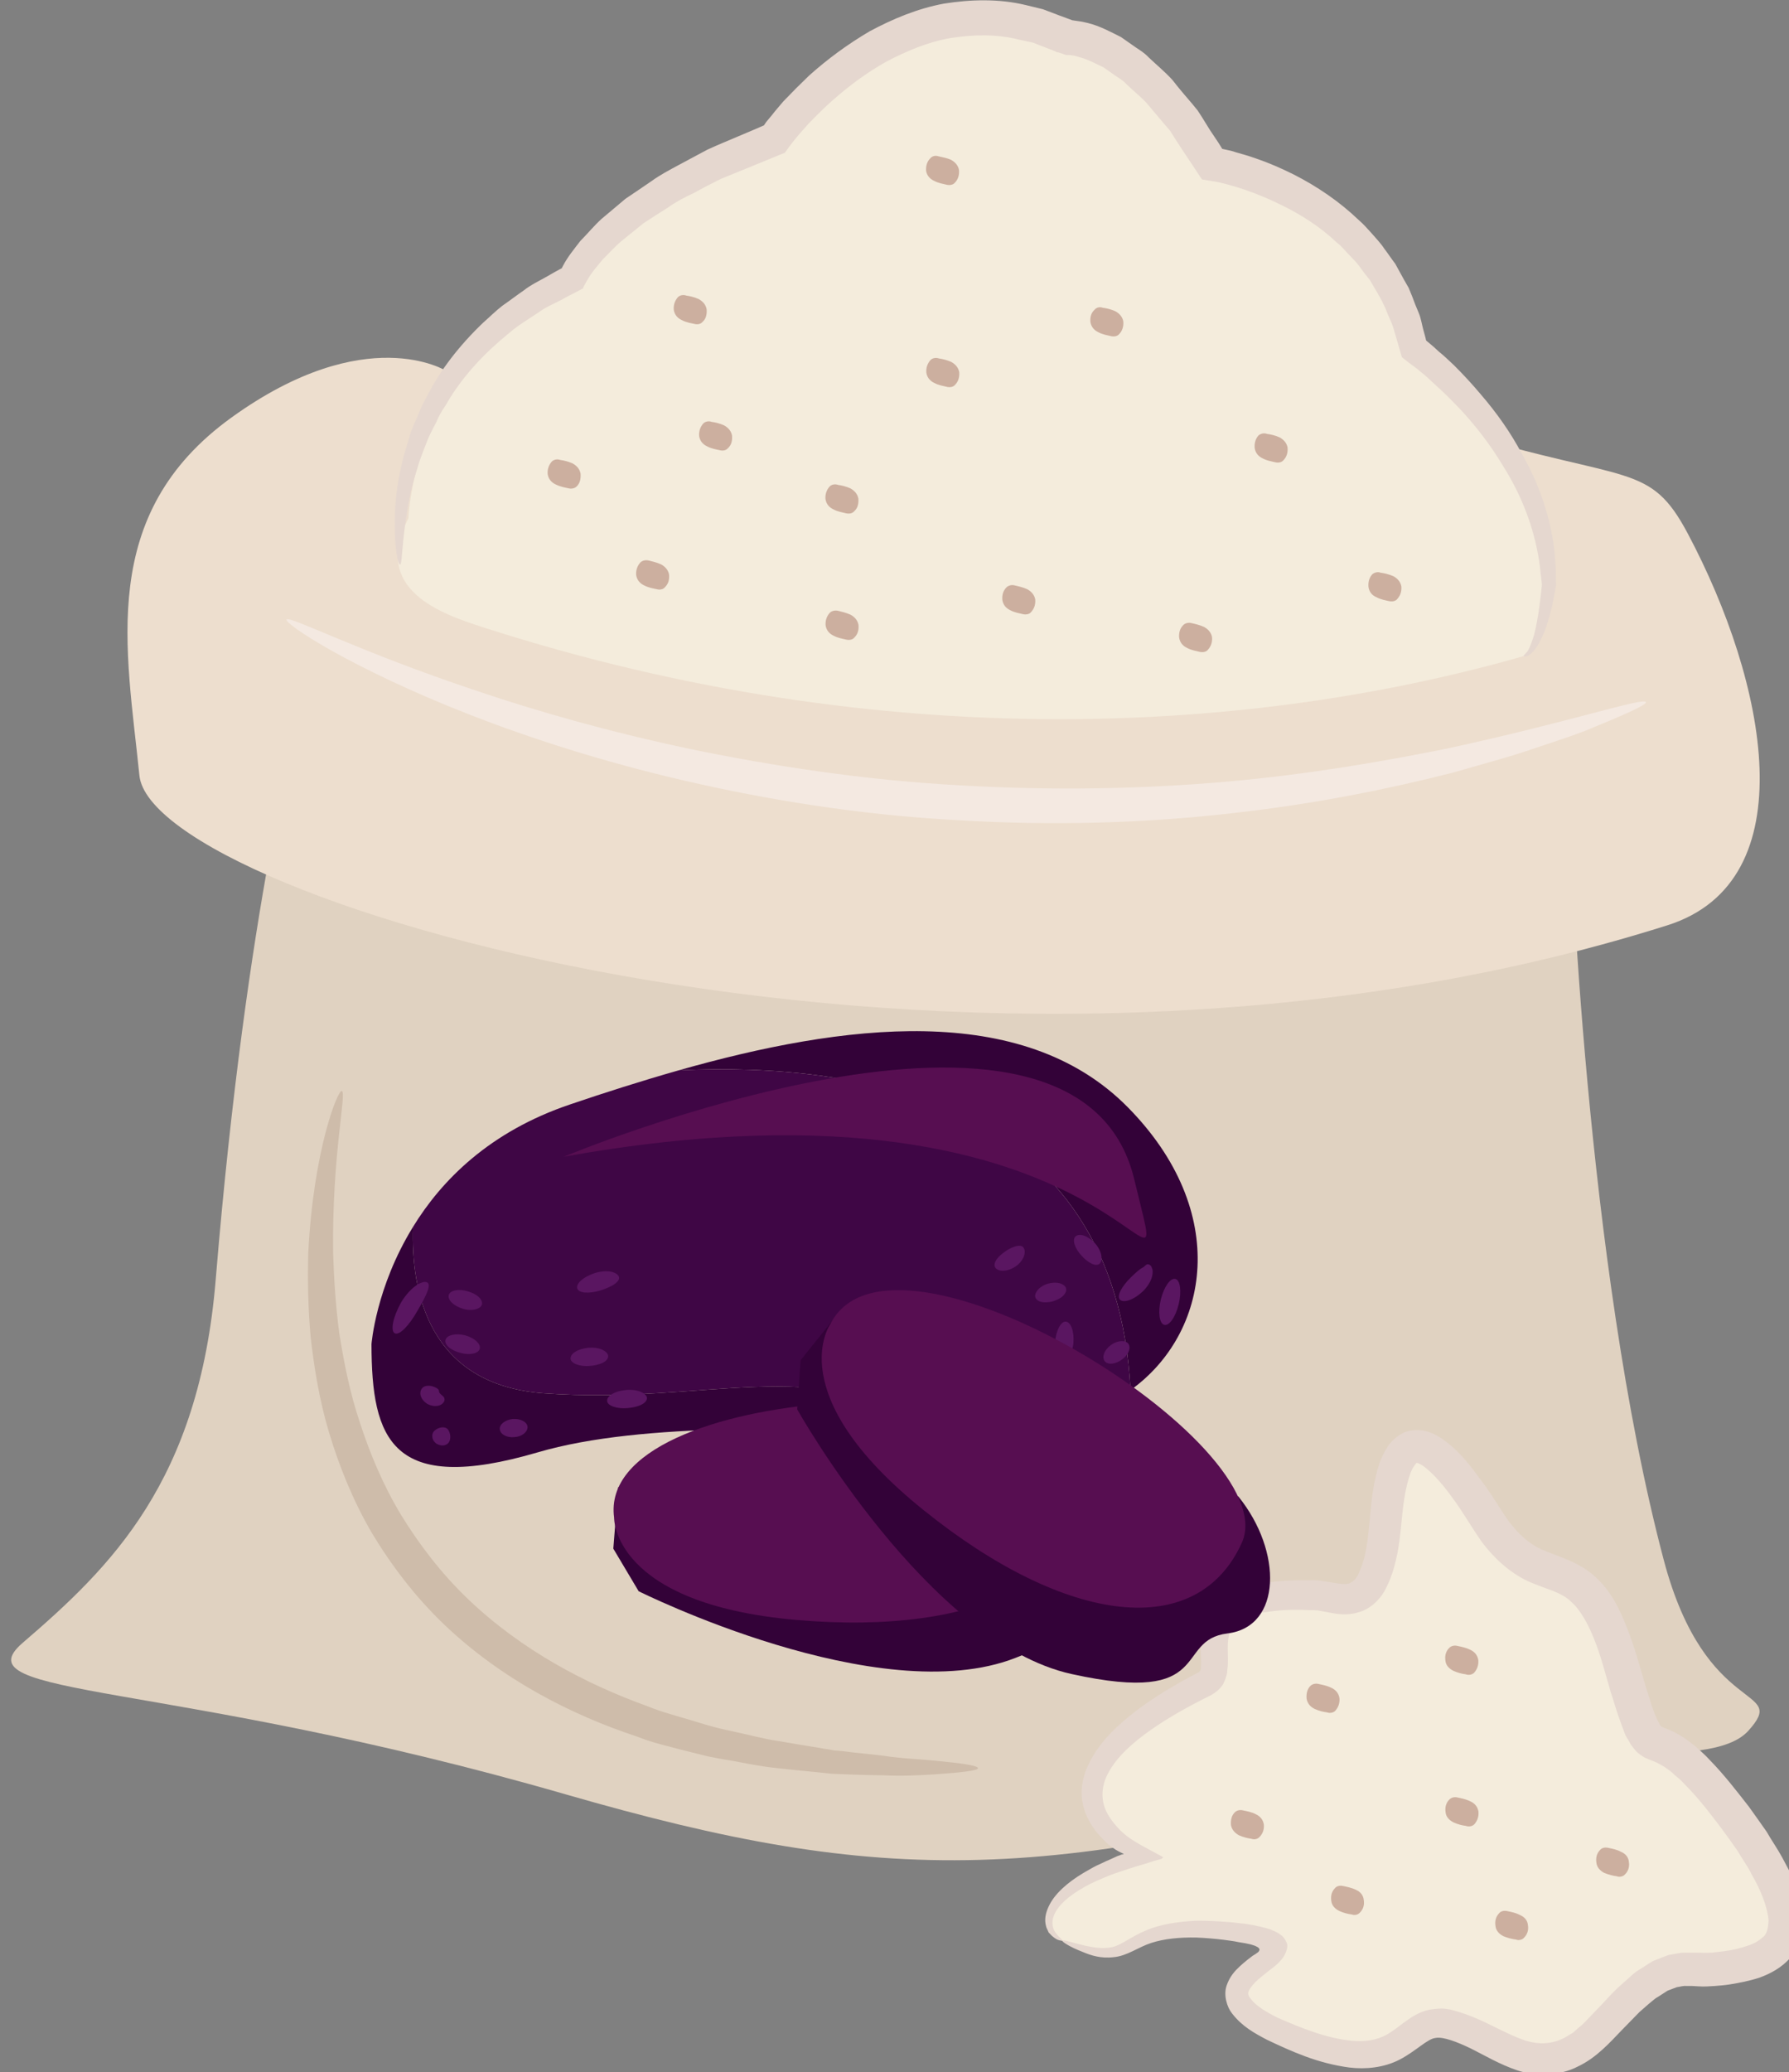 <?xml version="1.0" encoding="UTF-8" standalone="no"?>
<!-- Created with Inkscape (http://www.inkscape.org/) -->

<svg
   xmlns:dc="http://purl.org/dc/elements/1.1/"
   xmlns:cc="http://creativecommons.org/ns#"
   xmlns:rdf="http://www.w3.org/1999/02/22-rdf-syntax-ns#"
   xmlns:svg="http://www.w3.org/2000/svg"
   xmlns="http://www.w3.org/2000/svg"
   xmlns:sodipodi="http://sodipodi.sourceforge.net/DTD/sodipodi-0.dtd"
   xmlns:inkscape="http://www.inkscape.org/namespaces/inkscape"
   width="1238.743mm"
   height="1434.086mm"
   viewBox="0 0 1238.743 1434.086"
   version="1.1"
   id="svg8"
   inkscape:version="0.92.4 (5da689c313, 2019-01-14)"
   sodipodi:docname="4614.svg">
  <rect x="0" y="0" width="1238.743" height="1434.086" fill="#808080" stroke="none"/>
  <defs
     id="defs2">
    <style
       type="text/css"
       id="style2"><![CDATA[
    .fil6 {fill:#513203}
    .fil5 {fill:#765425}
    .fil4 {fill:#89704A}
    .fil3 {fill:#9F8C6D}
    .fil2 {fill:#B4A58D}
    .fil1 {fill:#E0DBC8}
    .fil0 {fill:#EFEDD6}
    .fil8 {fill:#D1D0C2;fill-rule:nonzero}
    .fil7 {fill:#EFEDD6;fill-rule:nonzero}
   ]]></style>
    <style
       type="text/css"
       id="style2-1"><![CDATA[
    .fil5 {fill:#BA5E5B;fill-rule:nonzero}
    .fil3 {fill:#BD3B3B;fill-rule:nonzero}
    .fil1 {fill:#C2332E;fill-rule:nonzero}
    .fil0 {fill:#C95454;fill-rule:nonzero}
    .fil2 {fill:#E1DCC9;fill-rule:nonzero}
    .fil4 {fill:#F1EFD8;fill-rule:nonzero}
   ]]></style>
    <style
       type="text/css"
       id="style2-5"><![CDATA[
    .fil8 {fill:#77401B;fill-rule:nonzero}
    .fil11 {fill:#774D31;fill-rule:nonzero}
    .fil10 {fill:#9B5C31;fill-rule:nonzero}
    .fil6 {fill:#D6A68E;fill-rule:nonzero}
    .fil2 {fill:#E5B69C;fill-rule:nonzero}
    .fil3 {fill:#EAD0B7;fill-rule:nonzero}
    .fil1 {fill:#EEC2A5;fill-rule:nonzero}
    .fil9 {fill:#F48F42;fill-rule:nonzero}
    .fil4 {fill:#F4CAB3;fill-rule:nonzero}
    .fil7 {fill:#F5C29E;fill-rule:nonzero}
    .fil0 {fill:#F7DFC3;fill-rule:nonzero}
    .fil5 {fill:#FCEAD9;fill-rule:nonzero}
   ]]></style>
    <style
       type="text/css"
       id="style2-3"><![CDATA[
    .fil5 {fill:#BA5E5B;fill-rule:nonzero}
    .fil3 {fill:#BD3B3B;fill-rule:nonzero}
    .fil1 {fill:#C2332E;fill-rule:nonzero}
    .fil0 {fill:#C95454;fill-rule:nonzero}
    .fil2 {fill:#E1DCC9;fill-rule:nonzero}
    .fil4 {fill:#F1EFD8;fill-rule:nonzero}
   ]]></style>
    <style
       type="text/css"
       id="style2-32"><![CDATA[
    .fil1 {fill:#49280E;fill-rule:nonzero}
    .fil3 {fill:#647A38;fill-rule:nonzero}
    .fil2 {fill:#6C8445;fill-rule:nonzero}
    .fil4 {fill:#72442A;fill-rule:nonzero}
    .fil0 {fill:#8FA96B;fill-rule:nonzero}
    .fil11 {fill:#D6A68E;fill-rule:nonzero}
    .fil7 {fill:#E5B69C;fill-rule:nonzero}
    .fil8 {fill:#EAD0B7;fill-rule:nonzero}
    .fil6 {fill:#EEC2A5;fill-rule:nonzero}
    .fil9 {fill:#F4CAB3;fill-rule:nonzero}
    .fil5 {fill:#F7DFC3;fill-rule:nonzero}
    .fil10 {fill:#FCEAD9;fill-rule:nonzero}
   ]]></style>
    <style
       type="text/css"
       id="style2-11"><![CDATA[
    .fil7 {fill:#D6A68E;fill-rule:nonzero}
    .fil4 {fill:#E5B69C;fill-rule:nonzero}
    .fil2 {fill:#EAD0B7;fill-rule:nonzero}
    .fil0 {fill:#EDAF4B;fill-rule:nonzero}
    .fil5 {fill:#EEC2A5;fill-rule:nonzero}
    .fil8 {fill:#EFE4B6;fill-rule:nonzero}
    .fil6 {fill:#F4CAB3;fill-rule:nonzero}
    .fil1 {fill:#F7DFC3;fill-rule:nonzero}
    .fil3 {fill:#FCEAD9;fill-rule:nonzero}
   ]]></style>
    <style
       type="text/css"
       id="style2-9"><![CDATA[
    .fil5 {fill:#AD843B;fill-rule:nonzero}
    .fil2 {fill:#DBA04B;fill-rule:nonzero}
    .fil1 {fill:#E0A34B;fill-rule:nonzero}
    .fil4 {fill:#E3B967;fill-rule:nonzero}
    .fil0 {fill:#EDB254;fill-rule:nonzero}
    .fil3 {fill:#F2C686;fill-rule:nonzero}
   ]]></style>
    <style
       type="text/css"
       id="style2-2"><![CDATA[
    .fil11 {fill:#363338;fill-rule:nonzero}
    .fil12 {fill:#3C363F;fill-rule:nonzero}
    .fil4 {fill:#42382F;fill-rule:nonzero}
    .fil5 {fill:#594C41;fill-rule:nonzero}
    .fil0 {fill:#59555B;fill-rule:nonzero}
    .fil2 {fill:#635549;fill-rule:nonzero}
    .fil1 {fill:#6A666D;fill-rule:nonzero}
    .fil9 {fill:#6E6B70;fill-rule:nonzero}
    .fil3 {fill:#7C6C60;fill-rule:nonzero}
    .fil6 {fill:#827F84;fill-rule:nonzero}
    .fil7 {fill:#A4A4A5;fill-rule:nonzero}
    .fil10 {fill:#ADA6B2;fill-rule:nonzero}
    .fil8 {fill:#BCBBAC;fill-rule:nonzero}
   ]]></style>
    <style
       type="text/css"
       id="style2-0"><![CDATA[
    .fil4 {fill:#B2894D;fill-rule:nonzero}
    .fil5 {fill:#CCA264;fill-rule:nonzero}
    .fil12 {fill:#CCAF9F;fill-rule:nonzero}
    .fil13 {fill:#CEBCAA;fill-rule:nonzero}
    .fil1 {fill:#D6AD6B;fill-rule:nonzero}
    .fil2 {fill:#DEB670;fill-rule:nonzero}
    .fil6 {fill:#E0C794;fill-rule:nonzero}
    .fil0 {fill:#E0D2C1;fill-rule:nonzero}
    .fil3 {fill:#E5C289;fill-rule:nonzero}
    .fil10 {fill:#E5D7CF;fill-rule:nonzero}
    .fil7 {fill:#ECD49F;fill-rule:nonzero}
    .fil8 {fill:#EDDECE;fill-rule:nonzero}
    .fil11 {fill:#F4E9E1;fill-rule:nonzero}
    .fil9 {fill:#F4ECDC;fill-rule:nonzero}
   ]]></style>
    <style
       type="text/css"
       id="style2-09"><![CDATA[
    .fil0 {fill:#330238;fill-rule:nonzero}
    .fil1 {fill:#3F0645;fill-rule:nonzero}
    .fil2 {fill:#570E51;fill-rule:nonzero}
    .fil3 {fill:#5A1661;fill-rule:nonzero}
    .fil4 {fill:#B2894D;fill-rule:nonzero}
   ]]></style>
  </defs>
  <sodipodi:namedview
     id="base"
     pagecolor="#ffffff"
     bordercolor="#666666"
     borderopacity="1.0"
     inkscape:pageopacity="0.0"
     inkscape:pageshadow="2"
     inkscape:zoom="0.12374369"
     inkscape:cx="2944.8011"
     inkscape:cy="2482.6186"
     inkscape:document-units="mm"
     inkscape:current-layer="Vrstva_x0020_1-5"
     showgrid="false"
     inkscape:window-width="1920"
     inkscape:window-height="1051"
     inkscape:window-x="-9"
     inkscape:window-y="-9"
     inkscape:window-maximized="1" />
  <g
     inkscape:label="Vrstva 1"
     inkscape:groupmode="layer"
     id="layer1"
     transform="translate(-432.585,487.65)">
    <g
       transform="matrix(0.265,0,0,0.265,-2570.983,-3872.417)"
       id="Vrstva_x0020_1">
    </g>
    <g
       transform="matrix(0.264,-0.022,0.022,0.264,-2055.551,-3474.777)"
       id="Vrstva_x0020_1-5">
      <g
         transform="rotate(4.7,6465.547,18971.877)"
         id="Vrstva_x0020_1-8">
        <path
           inkscape:connector-curvature="0"
           d="m 11949,14049 c 0,0 37,1134 242,1911 110,418 330,326 220,447 -101,110 -504,17 -737,86 -1089,319 -1518,318 -2354,76 -1042,-302 -1586,-253 -1419,-397 231,-198 462,-421 506,-949 83,-990 220,-1465 220,-1465 z"
           style="fill:#e0d2c1;fill-rule:nonzero"
           id="path7"
           class="fil0" />
        <path
           inkscape:connector-curvature="0"
           d="m 9012,12850 c 0,0 -209,-132 -561,121 -352,253 -275,605 -242,935 33,330 2178,968 3993,396 366,-115 260,-636 55,-1023 -99,-187 -154,-132 -594,-264 z"
           style="fill:#eddece;fill-rule:nonzero"
           id="path66"
           class="fil8" />
        <path
           inkscape:connector-curvature="0"
           d="m 8913,13235 c 0,0 11,-418 429,-627 0,0 77,-198 528,-363 0,0 330,-472 770,-264 0,0 176,-10 374,330 0,0 440,66 528,484 0,0 352,253 352,616 0,0 -19,174 -66,187 -693,198 -1661,264 -2717,-77 -112,-36 -297,-99 -198,-286 z"
           style="fill:#f4ecdc;fill-rule:nonzero"
           id="path68"
           class="fil9" />
        <path
           inkscape:connector-curvature="0"
           d="m 11828,13598 c -1,-1 0,-2 2,-4 2,-2 5,-5 8,-9 5,-8 11,-23 17,-43 5,-20 10,-45 14,-76 2,-15 4,-32 6,-50 1,-6 -1,-15 -2,-25 -1,-9 -2,-18 -3,-28 -10,-78 -38,-171 -98,-265 -28,-47 -64,-95 -106,-141 -22,-23 -44,-46 -69,-68 -12,-11 -24,-23 -37,-33 -7,-6 -13,-11 -20,-16 l -11,-8 -19,-15 c -5,-17 -10,-34 -15,-52 -4,-13 -7,-26 -12,-38 -6,-13 -11,-25 -16,-38 -3,-6 -6,-13 -9,-19 l -10,-18 c -7,-12 -14,-24 -21,-36 -9,-11 -18,-23 -26,-34 -8,-12 -19,-22 -29,-33 -10,-10 -19,-22 -31,-31 -43,-41 -95,-75 -152,-102 -28,-14 -58,-26 -89,-37 -15,-5 -31,-10 -46,-14 -8,-2 -16,-4 -24,-6 l -6,-1 -12,-2 -24,-4 c -18,-27 -35,-53 -53,-80 l -20,-31 -10,-16 -12,-14 c -16,-19 -32,-38 -48,-57 -17,-19 -37,-34 -55,-52 -8,-9 -19,-15 -29,-22 l -30,-21 c -21,-10 -43,-22 -64,-27 -5,-2 -10,-3 -15,-4 l -7,-1 c -7,-1 -11,1 -19,-3 l -12,-4 -5,-1 -9,-4 -18,-7 -36,-14 -37,-8 c -59,-15 -120,-13 -178,-4 -59,10 -115,34 -167,61 -52,29 -99,64 -143,103 -22,19 -42,40 -62,60 -9,11 -19,21 -28,32 l -13,16 -7,9 -13,18 c -57,23 -112,46 -167,68 -24,12 -48,24 -71,37 -24,11 -47,23 -68,38 -22,14 -43,27 -64,41 -19,15 -38,31 -57,46 -18,15 -34,33 -50,49 -14,17 -30,35 -39,52 l -2,3 -5,9 -4,7 -1,4 c -2,1 -3,1 -4,2 l -25,13 c -11,5 -20,11 -30,16 -20,10 -41,19 -58,32 -18,12 -36,23 -53,35 -17,12 -32,26 -48,39 -60,52 -109,110 -142,169 -10,14 -18,28 -24,43 -7,14 -15,28 -21,42 -11,28 -22,54 -29,80 -17,51 -25,97 -30,134 -11,74 -10,116 -15,116 -5,1 -15,-40 -14,-118 1,-39 5,-88 18,-142 6,-28 16,-57 25,-88 6,-15 13,-30 20,-46 6,-16 14,-32 23,-48 33,-65 83,-130 146,-190 16,-14 32,-30 50,-44 19,-13 37,-27 56,-40 19,-15 41,-25 62,-37 10,-6 21,-12 32,-18 7,-4 4,-2 6,-3 0,0 0,-1 0,-2 0,0 1,-1 0,1 l 2,-4 c 13,-25 30,-45 46,-66 19,-19 36,-40 56,-58 20,-17 41,-34 62,-52 22,-15 45,-30 68,-46 22,-16 47,-29 71,-42 25,-13 50,-27 75,-40 26,-12 53,-23 79,-34 23,-10 46,-19 68,-29 1,0 1,0 1,0 l 6,-9 15,-18 c 10,-13 20,-24 30,-36 22,-23 44,-45 67,-67 48,-43 101,-82 159,-116 60,-32 124,-59 194,-72 70,-11 144,-13 214,4 l 45,11 42,16 35,13 c -2,0 1,0 1,0 l 13,2 c 9,1 18,3 26,5 32,8 59,23 87,37 l 37,26 c 12,8 25,16 35,27 21,20 43,38 62,59 17,22 35,43 53,64 l 13,16 11,17 21,34 22,33 10,16 h -1 l 9,2 c 10,2 19,4 27,7 18,5 35,10 52,16 35,12 67,26 99,42 63,32 121,72 170,119 13,11 24,24 35,36 11,13 23,25 32,39 10,13 19,27 29,40 8,14 15,28 23,42 l 12,21 c 3,7 6,15 9,22 5,14 11,29 17,43 6,14 8,29 12,44 l 6,22 1,5 v 0 l 1,2 12,10 c 7,6 14,12 20,18 14,11 27,24 40,36 25,25 48,50 69,75 44,51 80,103 108,156 59,103 84,206 88,290 1,11 1,21 1,31 0,5 0,10 0,15 1,4 0,12 -1,16 -3,18 -7,35 -10,51 -8,31 -16,57 -26,78 -9,20 -20,35 -30,43 -4,4 -9,6 -12,6 -3,0 -5,0 -5,-1 z"
           style="fill:#e5d7cf;fill-rule:nonzero"
           id="path70"
           class="fil10" />
        <path
           inkscape:connector-curvature="0"
           d="m 12147,13719 c 2,6 -45,28 -131,63 -43,19 -97,36 -160,57 -63,22 -136,41 -216,64 -162,41 -357,81 -577,105 -220,25 -464,33 -719,17 -255,-14 -496,-54 -711,-104 -215,-50 -405,-112 -561,-173 -311,-122 -484,-238 -478,-249 7,-11 188,84 500,188 156,53 345,107 557,152 213,44 449,81 699,95 250,15 489,10 705,-9 216,-19 409,-53 570,-85 322,-69 517,-135 522,-121 z"
           style="fill:#f4e9e1;fill-rule:nonzero"
           id="path72"
           class="fil11" />
        <path
           inkscape:connector-curvature="0"
           d="m 10618,16953 c -69,-32 -55,-143 209,-220 0,0 -385,-176 165,-451 82,-42 -104,-243 286,-231 68,2 165,77 187,-198 22,-275 121,-231 264,0 143,231 253,33 352,385 99,352 44,55 297,396 253,341 87,380 -55,396 -80,8 -121,-44 -286,143 -165,187 -275,33 -407,0 -132,-33 -99,176 -440,22 -341,-154 209,-220 -121,-264 -330,-44 -231,121 -451,22 z"
           style="fill:#f4ecdc;fill-rule:nonzero"
           id="path74"
           class="fil9" />
        <path
           inkscape:connector-curvature="0"
           d="m 10618,16953 c 1,-4 22,4 60,13 19,4 44,9 69,4 25,-5 51,-28 90,-44 38,-16 84,-23 133,-25 24,0 49,1 75,3 13,1 26,2 40,4 7,1 13,1 21,3 9,1 17,3 26,5 10,2 21,5 30,8 9,4 19,8 25,13 8,5 13,12 17,21 4,9 1,18 -2,26 -6,16 -22,32 -42,46 -20,16 -28,22 -38,32 -9,9 -16,19 -18,25 -1,7 0,11 7,19 13,18 42,35 70,49 60,26 127,54 194,60 33,3 64,-1 91,-16 14,-8 27,-18 44,-31 17,-12 38,-28 68,-34 14,-2 30,-4 42,-2 7,1 14,2 20,4 l 17,5 c 23,7 43,16 63,25 40,19 76,39 111,50 35,10 66,8 97,-7 8,-4 16,-10 24,-14 7,-6 14,-13 22,-19 7,-6 14,-14 21,-21 l 23,-24 c 17,-17 32,-35 50,-52 l 28,-25 c 9,-8 18,-17 30,-24 12,-7 23,-15 35,-22 13,-5 27,-11 41,-16 15,-2 31,-7 45,-6 h 21 17 c 13,1 21,0 31,0 10,-1 22,-3 33,-4 23,-3 43,-8 63,-15 18,-6 32,-16 41,-25 8,-10 10,-23 11,-40 -3,-35 -20,-79 -44,-120 -10,-21 -25,-41 -37,-62 -14,-20 -28,-40 -43,-60 -30,-40 -61,-80 -95,-114 -8,-9 -17,-17 -26,-24 -8,-9 -17,-14 -26,-21 -8,-5 -17,-10 -26,-14 -7,-3 -11,-4 -22,-9 -8,-3 -21,-12 -28,-20 -7,-8 -14,-17 -17,-24 -4,-7 -9,-14 -11,-20 -5,-13 -10,-26 -14,-38 -9,-24 -15,-48 -23,-71 -14,-48 -25,-92 -41,-133 -16,-41 -36,-80 -62,-103 -12,-12 -27,-20 -46,-28 -19,-7 -42,-15 -67,-26 -49,-23 -90,-62 -120,-102 -30,-43 -49,-78 -75,-113 -24,-34 -52,-67 -78,-86 -6,-4 -12,-7 -15,-8 -2,0 -2,0 -3,0 1,-2 -11,12 -16,27 -12,33 -18,74 -22,113 -4,42 -8,86 -20,129 -6,22 -14,44 -27,67 -13,22 -37,46 -68,54 -30,9 -57,4 -77,0 l -27,-5 c -4,-1 -7,0 -10,-1 -4,0 -9,0 -14,0 -37,-2 -73,-1 -106,4 -33,4 -65,13 -83,28 -18,14 -24,35 -24,68 0,16 2,33 -1,55 0,5 -1,12 -3,18 -2,7 -5,14 -8,20 -8,13 -20,22 -32,29 -59,29 -111,58 -158,91 -46,32 -87,69 -109,109 -23,40 -22,82 1,117 5,8 11,16 18,24 3,4 7,7 10,11 4,4 11,10 17,15 26,20 64,38 96,56 -1,1 -2,2 -3,3 -1,1 -1,1 -4,2 l -18,5 c -11,4 -22,7 -32,10 -22,6 -41,13 -60,19 -21,7 -30,11 -42,16 -12,5 -23,10 -33,15 -41,21 -73,45 -88,70 -16,25 -10,48 0,59 9,12 17,16 16,19 0,0 -3,0 -7,-1 -5,-1 -11,-4 -18,-10 -3,-2 -7,-7 -11,-11 -2,-6 -6,-11 -7,-18 -4,-15 -1,-32 7,-49 15,-33 49,-63 91,-88 11,-6 22,-13 34,-19 12,-5 27,-13 33,-15 7,-3 15,-7 22,-10 l 11,-4 5,-1 c 2,-1 -3,-2 -4,-3 -11,-5 -21,-11 -29,-18 -3,-2 -5,-3 -9,-7 -4,-4 -9,-8 -13,-13 -9,-9 -18,-19 -25,-30 -15,-22 -27,-50 -29,-81 -2,-31 7,-62 21,-89 28,-55 73,-96 122,-134 49,-37 105,-70 163,-100 2,-1 3,-3 4,-4 1,-2 1,-2 1,-3 1,-2 1,-4 1,-7 1,-12 0,-29 -1,-48 0,-18 1,-40 7,-62 7,-23 22,-46 40,-61 38,-32 80,-41 119,-48 40,-6 80,-8 120,-7 5,0 9,-1 15,0 6,0 13,1 19,2 l 30,5 c 18,3 32,4 39,1 8,-3 14,-8 22,-20 6,-13 12,-28 17,-46 9,-35 12,-74 16,-115 4,-43 9,-87 25,-135 5,-12 10,-25 19,-38 3,-6 9,-13 15,-19 7,-7 15,-13 24,-18 18,-10 42,-11 60,-7 19,5 32,12 44,20 46,32 73,69 101,107 28,36 53,80 75,111 25,32 52,58 87,73 18,8 39,15 63,25 24,10 51,24 73,44 45,40 67,90 85,136 19,48 32,96 45,141 7,22 14,46 21,67 7,21 18,44 22,48 2,1 -1,0 3,2 1,1 9,4 15,6 15,6 29,14 43,23 12,9 25,18 35,27 11,10 22,20 31,30 39,40 71,82 103,123 16,22 31,44 46,65 13,23 28,44 41,68 l 19,36 c 5,13 10,26 15,39 10,26 18,55 19,87 1,31 -6,70 -31,98 -24,28 -54,43 -81,53 -27,9 -54,14 -79,18 -13,2 -25,3 -38,4 -14,1 -30,2 -42,1 l -18,-1 h -14 c -10,-1 -17,2 -26,3 l -24,9 c -8,5 -17,11 -25,16 -8,4 -16,12 -25,19 l -24,21 c -15,15 -30,31 -46,47 -31,32 -66,72 -115,95 -48,25 -111,26 -158,10 -47,-16 -85,-39 -121,-57 -35,-17 -73,-32 -93,-28 -21,2 -51,34 -93,56 -42,22 -91,26 -132,21 -83,-11 -151,-42 -216,-73 -32,-17 -64,-34 -91,-69 -7,-9 -12,-20 -15,-33 -3,-13 -3,-27 1,-39 8,-24 22,-39 35,-51 13,-12 29,-24 33,-27 5,-3 10,-6 15,-10 2,-2 4,-6 3,-8 -2,-3 -4,-5 -7,-6 -5,-3 -10,-4 -16,-6 l -14,-3 -18,-3 c -13,-3 -25,-4 -38,-6 -24,-3 -48,-5 -71,-6 -45,-1 -85,3 -119,14 -34,11 -63,34 -98,37 -34,4 -60,-5 -79,-13 -39,-15 -56,-28 -55,-30 z"
           style="fill:#e5d7cf;fill-rule:nonzero"
           id="path76"
           class="fil10" />
        <path
           inkscape:connector-curvature="0"
           d="m 9342,13092 c 11,6 19,15 21,27 1,14 -2,25 -10,33 -6,6 -15,7 -22,5 -9,-2 -21,-4 -33,-10 -11,-5 -19,-14 -21,-27 -1,-13 3,-24 11,-33 5,-5 14,-7 22,-4 8,1 21,4 32,9 z"
           style="fill:#ccaf9f;fill-rule:nonzero"
           id="path78"
           class="fil12" />
        <path
           inkscape:connector-curvature="0"
           d="m 9573,13356 c 11,6 19,15 21,27 1,14 -2,24 -11,33 -5,6 -14,7 -21,5 -9,-2 -22,-4 -33,-10 -11,-5 -19,-14 -21,-27 -1,-13 3,-24 11,-33 5,-5 14,-7 22,-5 8,2 21,5 32,10 z"
           style="fill:#ccaf9f;fill-rule:nonzero"
           id="path80"
           class="fil12" />
        <path
           inkscape:connector-curvature="0"
           d="m 9738,12993 c 11,6 19,15 21,27 1,14 -2,25 -11,33 -5,6 -14,7 -21,5 -9,-2 -22,-4 -33,-10 -11,-5 -19,-14 -21,-27 -1,-13 3,-24 11,-33 5,-5 14,-7 22,-4 8,1 21,4 32,9 z"
           style="fill:#ccaf9f;fill-rule:nonzero"
           id="path82"
           class="fil12" />
        <path
           inkscape:connector-curvature="0"
           d="m 9672,12663 c 11,6 19,15 21,27 1,14 -2,25 -11,33 -5,6 -14,7 -21,5 -9,-2 -22,-4 -33,-10 -11,-5 -19,-14 -21,-27 -1,-13 3,-24 11,-33 5,-5 14,-7 22,-4 8,1 21,4 32,9 z"
           style="fill:#ccaf9f;fill-rule:nonzero"
           id="path84"
           class="fil12" />
        <path
           inkscape:connector-curvature="0"
           d="m 10068,13158 c 11,6 19,15 21,27 1,14 -2,25 -11,33 -5,6 -14,7 -22,5 -8,-2 -21,-4 -32,-10 -11,-5 -19,-14 -21,-27 -1,-13 3,-24 11,-33 5,-5 14,-7 22,-4 8,1 21,4 32,9 z"
           style="fill:#ccaf9f;fill-rule:nonzero"
           id="path86"
           class="fil12" />
        <path
           inkscape:connector-curvature="0"
           d="m 10068,13488 c 11,6 19,15 21,27 1,14 -2,24 -11,33 -5,6 -14,7 -22,5 -8,-2 -21,-4 -32,-10 -11,-5 -19,-14 -21,-27 -1,-13 3,-24 11,-33 5,-5 14,-7 22,-5 8,2 21,5 32,10 z"
           style="fill:#ccaf9f;fill-rule:nonzero"
           id="path88"
           class="fil12" />
        <path
           inkscape:connector-curvature="0"
           d="m 10530,13422 c 11,6 19,15 21,27 1,14 -3,24 -11,33 -5,6 -14,7 -22,5 -8,-2 -21,-4 -32,-10 -11,-5 -19,-14 -21,-27 -1,-13 2,-24 11,-33 5,-5 14,-7 21,-5 9,2 22,5 33,10 z"
           style="fill:#ccaf9f;fill-rule:nonzero"
           id="path90"
           class="fil12" />
        <path
           inkscape:connector-curvature="0"
           d="m 10332,12828 c 11,6 19,15 21,27 1,14 -3,25 -11,33 -5,6 -14,7 -22,5 -8,-2 -21,-4 -32,-10 -11,-5 -19,-14 -21,-27 -1,-13 3,-24 11,-33 5,-5 14,-7 22,-4 8,1 21,4 32,9 z"
           style="fill:#ccaf9f;fill-rule:nonzero"
           id="path92"
           class="fil12" />
        <path
           inkscape:connector-curvature="0"
           d="m 10332,12300 c 11,6 19,15 21,27 1,14 -3,25 -11,33 -5,6 -14,7 -22,5 -8,-2 -21,-4 -32,-10 -11,-5 -19,-14 -21,-26 -1,-14 3,-25 11,-33 5,-6 14,-8 22,-5 8,2 21,4 32,9 z"
           style="fill:#ccaf9f;fill-rule:nonzero"
           id="path94"
           class="fil12" />
        <path
           inkscape:connector-curvature="0"
           d="m 10761,12696 c 11,6 19,15 21,27 1,14 -3,25 -11,33 -5,6 -14,7 -22,5 -8,-2 -21,-4 -32,-10 -11,-5 -19,-14 -21,-27 -1,-13 2,-24 11,-32 5,-6 14,-8 21,-5 9,1 22,4 33,9 z"
           style="fill:#ccaf9f;fill-rule:nonzero"
           id="path96"
           class="fil12" />
        <path
           inkscape:connector-curvature="0"
           d="m 11190,13026 c 11,6 19,15 21,27 1,14 -3,25 -11,33 -5,6 -14,7 -22,5 -8,-2 -21,-4 -32,-10 -11,-5 -19,-14 -21,-27 -1,-13 2,-24 10,-33 6,-5 15,-7 22,-4 9,1 22,4 33,9 z"
           style="fill:#ccaf9f;fill-rule:nonzero"
           id="path98"
           class="fil12" />
        <path
           inkscape:connector-curvature="0"
           d="m 10992,13521 c 11,6 19,15 21,27 1,14 -3,24 -11,33 -5,6 -14,7 -22,5 -8,-2 -21,-4 -32,-10 -11,-5 -19,-14 -21,-27 -1,-13 2,-24 11,-33 5,-5 14,-7 21,-5 9,2 22,5 33,10 z"
           style="fill:#ccaf9f;fill-rule:nonzero"
           id="path100"
           class="fil12" />
        <path
           inkscape:connector-curvature="0"
           d="m 11487,13389 c 11,6 19,15 21,27 1,14 -3,24 -11,33 -5,6 -14,7 -22,5 -9,-2 -21,-4 -32,-10 -12,-5 -19,-14 -21,-27 -1,-13 2,-24 10,-33 6,-5 15,-7 22,-4 9,1 21,4 33,9 z"
           style="fill:#ccaf9f;fill-rule:nonzero"
           id="path102"
           class="fil12" />
        <path
           inkscape:connector-curvature="0"
           d="m 11322,16293 c 11,5 19,14 21,27 1,13 -3,24 -11,33 -5,5 -14,7 -22,4 -9,-1 -21,-4 -32,-9 -12,-6 -19,-15 -21,-27 -1,-14 2,-25 10,-33 6,-6 15,-7 22,-5 9,2 21,4 33,10 z"
           style="fill:#ccaf9f;fill-rule:nonzero"
           id="path104"
           class="fil12" />
        <path
           inkscape:connector-curvature="0"
           d="m 11814,16887 c 12,5 20,14 21,27 2,13 -2,24 -10,32 -5,6 -14,8 -22,5 -9,-1 -21,-4 -33,-9 -11,-6 -19,-15 -20,-27 -2,-14 2,-25 10,-33 5,-6 14,-7 22,-5 9,2 21,4 32,10 z"
           style="fill:#ccaf9f;fill-rule:nonzero"
           id="path106"
           class="fil12" />
        <path
           inkscape:connector-curvature="0"
           d="m 11685,16194 c 11,5 19,14 21,27 1,13 -3,24 -11,33 -5,5 -14,7 -22,4 -9,-1 -21,-4 -32,-9 -12,-6 -20,-15 -21,-27 -2,-14 2,-25 10,-33 6,-6 15,-7 22,-5 9,2 21,4 33,10 z"
           style="fill:#ccaf9f;fill-rule:nonzero"
           id="path108"
           class="fil12" />
        <path
           inkscape:connector-curvature="0"
           d="m 11124,16623 c 11,5 19,14 21,27 1,13 -3,24 -11,32 -5,6 -14,8 -22,5 -8,-1 -21,-4 -32,-9 -11,-6 -19,-15 -21,-27 -1,-14 2,-25 10,-33 6,-6 15,-7 22,-5 9,2 22,4 33,10 z"
           style="fill:#ccaf9f;fill-rule:nonzero"
           id="path110"
           class="fil12" />
        <path
           inkscape:connector-curvature="0"
           d="m 11386,16821 c 11,5 19,14 20,27 2,13 -2,24 -10,32 -5,6 -14,8 -22,5 -9,-1 -21,-4 -32,-9 -12,-6 -20,-15 -21,-27 -2,-14 2,-25 10,-33 5,-6 14,-7 22,-5 9,2 21,4 33,10 z"
           style="fill:#ccaf9f;fill-rule:nonzero"
           id="path112"
           class="fil12" />
        <path
           inkscape:connector-curvature="0"
           d="m 11685,16590 c 11,5 19,14 21,27 1,13 -3,24 -11,33 -5,5 -14,7 -22,4 -9,-1 -21,-4 -32,-9 -12,-6 -20,-15 -21,-27 -2,-14 2,-25 10,-33 6,-6 15,-7 22,-5 9,2 21,4 33,10 z"
           style="fill:#ccaf9f;fill-rule:nonzero"
           id="path114"
           class="fil12" />
        <path
           inkscape:connector-curvature="0"
           d="m 12078,16722 c 12,5 20,14 21,27 2,13 -2,24 -10,32 -5,6 -15,8 -22,5 -9,-1 -21,-4 -33,-9 -11,-6 -19,-15 -20,-27 -2,-14 2,-25 10,-33 5,-6 14,-7 22,-5 9,2 21,4 32,10 z"
           style="fill:#ccaf9f;fill-rule:nonzero"
           id="path116"
           class="fil12" />
        <path
           inkscape:connector-curvature="0"
           d="m 10398,16502 c 0,6 -41,11 -115,16 -37,2 -83,5 -136,2 -26,0 -54,-1 -84,-2 -15,-1 -31,-1 -47,-2 -16,-2 -32,-3 -48,-5 -34,-3 -69,-7 -105,-11 -36,-4 -74,-12 -112,-19 -20,-3 -40,-7 -60,-11 -20,-5 -40,-10 -60,-15 -41,-11 -83,-20 -125,-37 -169,-56 -351,-148 -503,-293 -76,-73 -138,-155 -189,-240 -50,-86 -85,-175 -111,-261 -26,-87 -39,-171 -48,-250 -7,-79 -8,-153 -6,-221 14,-269 78,-426 88,-422 14,3 -26,163 -23,423 2,65 6,136 16,211 12,75 27,154 54,234 26,80 60,162 107,240 48,78 105,153 175,220 140,134 308,222 468,280 39,16 79,26 118,38 20,6 39,12 58,17 19,5 38,9 56,13 38,8 73,18 108,23 35,6 69,12 101,17 16,3 32,5 47,8 16,1 31,3 46,5 29,3 57,6 82,9 52,8 97,9 134,13 73,7 114,13 114,20 z"
           style="fill:#cebcaa;fill-rule:nonzero"
           id="path118"
           class="fil13" />
      </g>
      <g
         transform="matrix(0.425,0.035,-0.035,0.425,6299.748,9112.434)"
         id="Vrstva_x0020_1-1">
        <path
           inkscape:connector-curvature="0"
           d="m 12427,13168 c -646,-655 -1749,-511 -2751,-228 1110,-51 2678,195 2767,1962 484,-345 618,-1091 -16,-1734 z"
           style="fill:#330238;fill-rule:nonzero"
           id="path7-4"
           class="fil0" />
        <path
           inkscape:connector-curvature="0"
           d="m 12443,14902 c -89,-1767 -1657,-2013 -2767,-1962 -229,65 -453,136 -665,208 -495,166 -790,465 -965,750 -13,398 95,968 802,1020 1017,74 1632,-247 2412,215 288,-4 550,-17 760,-54 159,-29 302,-90 423,-177 z"
           style="fill:#3f0645;fill-rule:nonzero"
           id="path9-3"
           class="fil1" />
        <path
           inkscape:connector-curvature="0"
           d="m 8848,14918 c -707,-52 -815,-622 -802,-1020 -229,371 -255,718 -255,718 0,583 122,925 1017,664 657,-192 1655,-135 2452,-147 -780,-462 -1395,-141 -2412,-215 z"
           style="fill:#330238;fill-rule:nonzero"
           id="path11-4"
           class="fil0" />
        <path
           inkscape:connector-curvature="0"
           d="m 8970,13469 c 0,0 3150,-1314 3497,141 264,1107 -20,-764 -3497,-141 z"
           style="fill:#570e51;fill-rule:nonzero"
           id="path13-5"
           class="fil2" />
        <path
           inkscape:connector-curvature="0"
           d="m 8272,15200 c -3,15 -12,27 -27,33 -16,7 -35,4 -53,-5 -34,-21 -37,-62 -15,-82 24,-21 55,-25 73,-15 9,5 15,16 19,27 4,11 6,27 3,42 z"
           style="fill:#5a1661;fill-rule:nonzero"
           id="path15-2"
           class="fil3" />
        <path
           inkscape:connector-curvature="0"
           d="m 8232,14938 c 9,10 12,32 -14,48 -12,8 -29,10 -45,9 -16,-2 -30,-7 -42,-14 -47,-32 -49,-75 -28,-97 22,-22 64,-13 88,2 12,7 13,12 14,22 2,11 16,19 27,30 z"
           style="fill:#5a1661;fill-rule:nonzero"
           id="path17-9"
           class="fil3" />
        <path
           inkscape:connector-curvature="0"
           d="m 8747,15126 c -1,31 -37,58 -80,60 -46,5 -86,-16 -90,-47 -4,-30 32,-59 80,-64 50,-3 90,20 90,51 z"
           style="fill:#5a1661;fill-rule:nonzero"
           id="path19-8"
           class="fil3" />
        <path
           inkscape:connector-curvature="0"
           d="m 8455,14643 c -6,30 -59,43 -118,27 -60,-15 -101,-51 -92,-81 9,-29 63,-41 119,-27 56,15 97,51 91,81 z"
           style="fill:#5a1661;fill-rule:nonzero"
           id="path21-2"
           class="fil3" />
        <path
           inkscape:connector-curvature="0"
           d="m 8469,14368 c -1,31 -59,50 -119,31 -58,-18 -93,-55 -85,-84 9,-30 64,-39 117,-22 52,15 88,44 87,75 z"
           style="fill:#5a1661;fill-rule:nonzero"
           id="path23-7"
           class="fil3" />
        <path
           inkscape:connector-curvature="0"
           d="m 9241,14696 c -3,16 -17,28 -36,37 -18,7 -45,16 -74,17 -62,7 -122,-16 -120,-47 2,-31 45,-57 111,-64 34,-2 65,2 89,15 22,12 33,27 30,42 z"
           style="fill:#5a1661;fill-rule:nonzero"
           id="path25-8"
           class="fil3" />
        <path
           inkscape:connector-curvature="0"
           d="m 9479,14951 c -5,32 -54,52 -118,58 -65,6 -125,-14 -126,-44 -2,-31 47,-61 117,-67 71,-7 131,23 127,53 z"
           style="fill:#5a1661;fill-rule:nonzero"
           id="path27-8"
           class="fil3" />
        <path
           inkscape:connector-curvature="0"
           d="m 9309,14214 c -2,15 -16,28 -35,40 -19,11 -46,24 -79,34 -33,10 -67,15 -94,13 -27,-2 -46,-12 -49,-27 -6,-30 37,-69 110,-93 37,-11 76,-14 105,-6 28,8 44,24 42,39 z"
           style="fill:#5a1661;fill-rule:nonzero"
           id="path29-3"
           class="fil3" />
        <path
           inkscape:connector-curvature="0"
           d="m 8137,14241 c 10,11 5,35 -8,65 -13,30 -33,67 -58,109 -48,85 -110,151 -138,134 -26,-15 -12,-97 41,-191 28,-46 63,-83 95,-104 32,-20 57,-24 68,-13 z"
           style="fill:#5a1661;fill-rule:nonzero"
           id="path31-2"
           class="fil3" />
        <path
           inkscape:connector-curvature="0"
           d="m 12433,14623 c 13,28 -6,65 -43,92 -39,29 -88,34 -106,8 -17,-25 -2,-68 40,-98 43,-31 97,-30 109,-2 z"
           style="fill:#5a1661;fill-rule:nonzero"
           id="path33-7"
           class="fil3" />
        <path
           inkscape:connector-curvature="0"
           d="m 12542,14133 c 6,-4 15,-3 25,6 5,5 7,12 10,20 3,9 3,17 2,28 -3,37 -26,75 -55,105 -61,60 -124,77 -145,56 -23,-24 14,-84 64,-134 25,-25 47,-44 62,-55 6,-4 13,-7 19,-11 5,-4 11,-11 18,-15 z"
           style="fill:#5a1661;fill-rule:nonzero"
           id="path35-7"
           class="fil3" />
        <path
           inkscape:connector-curvature="0"
           d="m 12718,14221 c 30,6 40,75 21,154 -19,79 -59,136 -89,127 -30,-8 -39,-77 -21,-154 19,-77 58,-134 89,-127 z"
           style="fill:#5a1661;fill-rule:nonzero"
           id="path37-7"
           class="fil3" />
        <path
           inkscape:connector-curvature="0"
           d="m 12244,14133 c -16,4 -33,-2 -49,-12 -16,-9 -34,-23 -52,-44 -39,-41 -60,-98 -35,-118 24,-19 73,-5 119,44 22,25 37,56 39,82 2,27 -8,44 -22,48 z"
           style="fill:#5a1661;fill-rule:nonzero"
           id="path39-3"
           class="fil3" />
        <path
           inkscape:connector-curvature="0"
           d="m 12006,14737 c -14,-7 -21,-25 -25,-47 -3,-23 -4,-52 0,-85 6,-67 35,-126 66,-123 31,3 53,60 46,135 -5,38 -18,73 -35,95 -18,23 -38,31 -52,25 z"
           style="fill:#5a1661;fill-rule:nonzero"
           id="path41-0"
           class="fil3" />
        <path
           inkscape:connector-curvature="0"
           d="m 12074,14884 c 4,7 5,15 0,25 -5,9 -15,22 -29,30 -28,20 -68,31 -112,36 -89,7 -157,-20 -157,-51 0,-31 68,-54 147,-60 39,-4 74,-2 98,0 14,2 23,3 32,6 9,3 17,8 21,14 z"
           style="fill:#b2894d;fill-rule:nonzero"
           id="path43-4"
           class="fil4" />
        <path
           inkscape:connector-curvature="0"
           d="m 11823,14529 c 11,28 -40,72 -116,83 -74,10 -132,-13 -134,-43 -3,-31 53,-59 118,-67 65,-9 121,-3 132,27 z"
           style="fill:#b2894d;fill-rule:nonzero"
           id="path45-2"
           class="fil4" />
        <path
           inkscape:connector-curvature="0"
           d="m 11532,14911 c -8,31 -73,48 -163,54 -91,7 -170,-17 -169,-47 1,-31 70,-58 163,-64 23,-1 46,0 67,2 10,1 20,2 29,4 10,3 19,6 27,9 32,12 49,27 46,42 z"
           style="fill:#b2894d;fill-rule:nonzero"
           id="path47-8"
           class="fil4" />
        <path
           inkscape:connector-curvature="0"
           d="m 11464,14522 c 9,30 -38,66 -104,81 -64,12 -121,-4 -126,-34 -6,-30 41,-64 105,-76 60,-14 117,-1 125,29 z"
           style="fill:#b2894d;fill-rule:nonzero"
           id="path49-5"
           class="fil4" />
        <path
           inkscape:connector-curvature="0"
           d="m 11776,14019 c 14,5 23,23 18,49 -5,26 -25,56 -55,76 -59,38 -113,30 -126,3 -13,-29 23,-69 63,-95 19,-14 35,-22 52,-28 16,-6 33,-10 48,-5 z"
           style="fill:#5a1661;fill-rule:nonzero"
           id="path51-5"
           class="fil3" />
        <path
           inkscape:connector-curvature="0"
           d="m 12047,14274 c 6,14 1,31 -14,47 -16,17 -38,28 -64,36 -22,7 -45,7 -61,6 -18,-2 -35,-9 -44,-22 -9,-13 -6,-30 7,-48 14,-20 38,-35 67,-44 26,-7 52,-7 69,-3 18,5 34,14 40,28 z"
           style="fill:#5a1661;fill-rule:nonzero"
           id="path53-8"
           class="fil3" />
        <path
           inkscape:connector-curvature="0"
           d="m 9302,15494 -30,376 155,261 c 0,0 1472,738 2311,410 840,-328 398,-518 650,-736 252,-218 -4,-604 -419,-731 l -2100,209 -459,179 z"
           style="fill:#330238;fill-rule:nonzero"
           id="path55-3"
           class="fil0" />
        <path
           inkscape:connector-curvature="0"
           d="m 9277,15680 c 0,0 -14,528 1118,628 1132,99 1848,-267 1730,-917 -118,-651 -2959,-543 -2848,289 z"
           style="fill:#570e51;fill-rule:nonzero"
           id="path57-2"
           class="fil2" />
        <path
           inkscape:connector-curvature="0"
           d="m 10658,14422 -237,295 -21,301 c 0,0 800,1429 1681,1623 881,195 623,-208 955,-248 333,-40 339,-503 68,-838 l -1857,-993 -481,-107 z"
           style="fill:#330238;fill-rule:nonzero"
           id="path59-5"
           class="fil0" />
        <path
           inkscape:connector-curvature="0"
           d="m 10604,14495 c 0,0 -312,430 569,1140 881,711 1680,805 1952,201 271,-603 -2142,-2092 -2521,-1341 z"
           style="fill:#570e51;fill-rule:nonzero"
           id="path61-2"
           class="fil2" />
      </g>
    </g>
  </g>
</svg>

